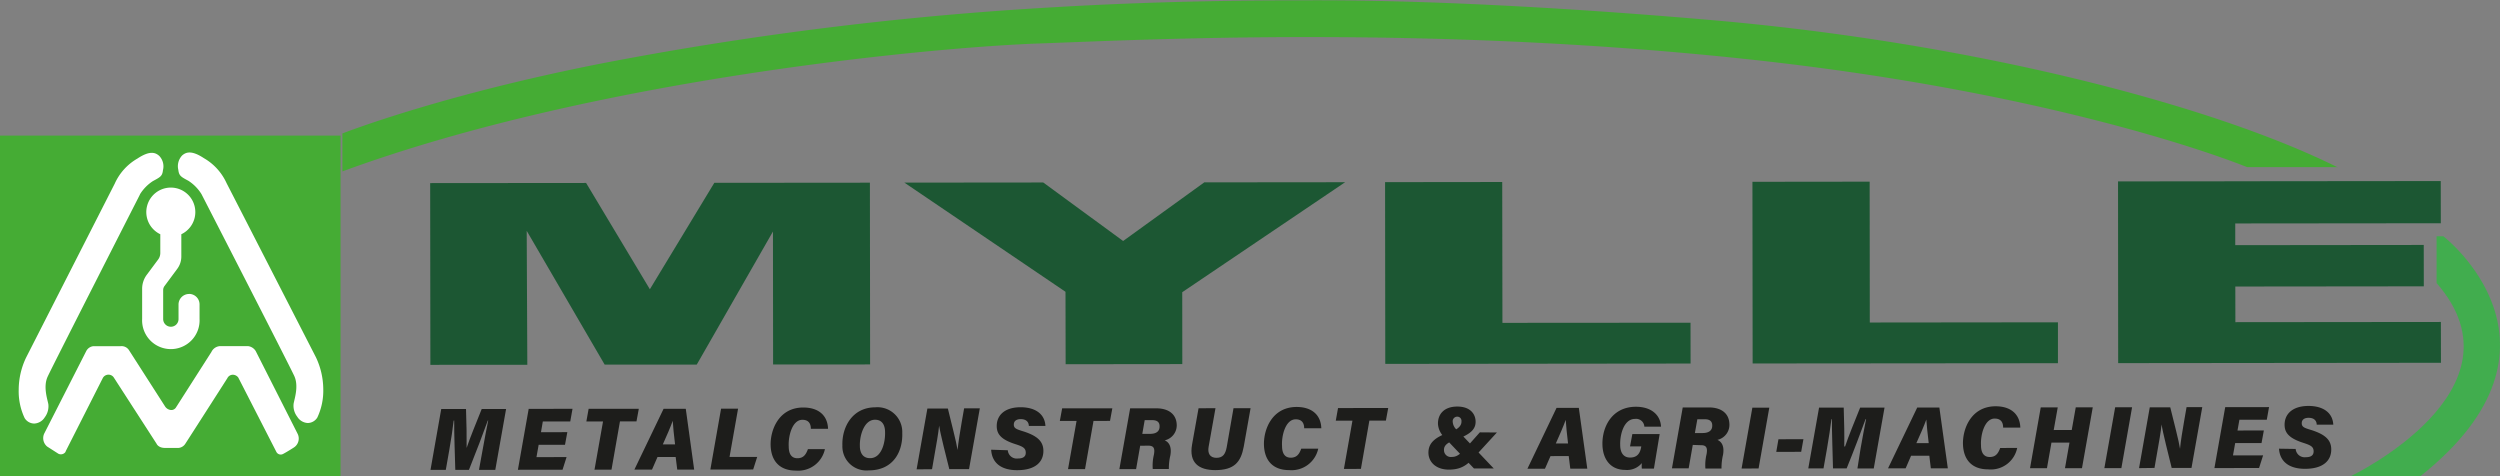 <svg id="Laag_1" data-name="Laag 1" xmlns="http://www.w3.org/2000/svg" xmlns:xlink="http://www.w3.org/1999/xlink" viewBox="0 0 366.19 69.75"><rect x="0" y="0" width="366.19" height="69.75" fill="#808080" stroke="none"/><defs><style>.cls-1{fill:none;}.cls-2{clip-path:url(#clip-path);}.cls-3{fill:#1d1d1b;}.cls-4{fill:#1c5733;}.cls-5{fill:#41ad4e;}.cls-6{fill:#45ac34;}.cls-7{fill:#fff;}</style><clipPath id="clip-path" transform="translate(-235.74 -262.57)"><rect class="cls-1" x="235.74" y="262.57" width="366.2" height="69.75"/></clipPath></defs><g class="cls-2"><path class="cls-3" d="M306.43,328.48c.25-1.4.6-3.25.82-4.31h-.06c-.69,1.91-1.71,4.61-2.76,7.22h-2c-.06-2.33-.18-5.23-.16-7.21h-.08c-.11,1.05-.38,2.84-.65,4.37l-.5,2.84H298.8l1.57-8.91H304c.07,1.7.11,4.4.09,5.7h0c.48-1.45,1.39-3.64,2.21-5.7h3.57l-1.58,8.91h-2.39Z" transform="translate(-235.74 -262.57)"/></g><polygon class="cls-3" points="77.44 59.89 75.86 68.81 82.4 68.8 82.99 66.95 78.58 66.96 78.9 65.15 82.76 65.15 83.1 63.3 79.24 63.31 79.51 61.73 83.53 61.73 83.86 59.88 77.44 59.89"/><polygon class="cls-3" points="86.22 59.88 85.89 61.73 88.33 61.73 87.08 68.8 89.57 68.79 90.81 61.72 93.23 61.72 93.57 59.88 86.22 59.88"/><g class="cls-2"><path class="cls-3" d="M334.62,327.66c-.17-1.35-.29-2.63-.34-3.45h0c-.36,1-.88,2.17-1.45,3.45Zm-2.57,1.85-.81,1.85h-2.58l4.28-8.91h3.25l1.23,8.91h-2.48l-.23-1.85Z" transform="translate(-235.74 -262.57)"/></g><polygon class="cls-3" points="105.62 59.86 104.05 68.78 110.32 68.77 110.91 66.93 106.86 66.93 108.11 59.86 105.62 59.86"/><g class="cls-2"><path class="cls-3" d="M356.57,328.36a4,4,0,0,1-4.26,3.14c-2.37,0-3.61-1.41-3.69-3.65s1.16-5.59,4.78-5.59c2.31,0,3.57,1.23,3.63,3.12h-2.52c0-.66-.25-1.32-1.24-1.32-1.49,0-2.09,2.4-2,3.92,0,1,.35,1.71,1.27,1.71s1.27-.59,1.54-1.33Z" transform="translate(-235.74 -262.57)"/><path class="cls-3" d="M361.69,327.89c0,1.07.49,1.8,1.5,1.79,1.71,0,2.24-2.35,2.19-3.81,0-1-.4-1.82-1.47-1.82-1.6,0-2.27,2.31-2.22,3.84M367.9,326c.09,2.67-1.27,5.47-4.92,5.47a3.52,3.52,0,0,1-3.85-3.64c-.09-2.67,1.44-5.6,4.84-5.6A3.63,3.63,0,0,1,367.9,326" transform="translate(-235.74 -262.57)"/><path class="cls-3" d="M370,331.32l1.58-8.91h3c.52,2.2,1.24,4.86,1.42,6.07h0c.1-1,.36-2.68.61-4.1l.35-2h2.3l-1.58,8.91h-2.89c-.45-1.81-1.33-5.22-1.49-6.37h0c-.11,1.09-.4,2.73-.68,4.3l-.36,2.08Z" transform="translate(-235.74 -262.57)"/><path class="cls-3" d="M383.36,328.52a1.31,1.31,0,0,0,1.47,1.21c.74,0,1.18-.25,1.16-.89s-.44-.87-1.51-1.21c-1.93-.62-2.7-1.35-2.74-2.54-.06-1.62,1.08-2.86,3.48-2.87,2.18,0,3.56,1,3.65,2.74h-2.43c0-.41-.23-1-1.2-1-.58,0-1,.26-1,.8s.36.68,1.41,1c2,.64,2.87,1.43,2.92,2.74.06,1.7-1.14,2.94-3.83,2.94-2.46,0-3.71-1.15-3.82-3Z" transform="translate(-235.74 -262.57)"/></g><polygon class="cls-3" points="155.58 59.81 155.24 61.66 157.69 61.66 156.44 68.72 158.93 68.72 160.17 61.66 162.59 61.65 162.93 59.81 155.58 59.81"/><g class="cls-2"><path class="cls-3" d="M403.06,326.12h1.13c.85,0,1.43-.33,1.4-1.13,0-.54-.31-.88-1.07-.88h-1.11Zm-.31,1.74-.6,3.43H399.7l1.58-8.91h3.82c1.91,0,2.93.94,3,2.34a2.26,2.26,0,0,1-1.76,2.35c.49.21,1.08.75.83,2.2a8.25,8.25,0,0,0-.22,2h-2.36a6.88,6.88,0,0,1,.17-2.1c.15-.84.05-1.33-.83-1.32Z" transform="translate(-235.74 -262.57)"/><path class="cls-3" d="M413.78,322.36l-1,5.62c-.19,1,.19,1.65,1.14,1.65s1.31-.55,1.5-1.54l1-5.73h2.5l-1,5.63c-.42,2.26-1.38,3.43-4.16,3.44-2.46,0-3.88-1.1-3.41-3.74l.95-5.32Z" transform="translate(-235.74 -262.57)"/><path class="cls-3" d="M428.83,328.29a4,4,0,0,1-4.26,3.14c-2.38,0-3.61-1.41-3.69-3.65s1.15-5.59,4.78-5.6c2.3,0,3.57,1.24,3.62,3.12h-2.51c0-.65-.25-1.31-1.24-1.31-1.49,0-2.1,2.39-2,3.91,0,1,.35,1.71,1.27,1.71s1.27-.58,1.54-1.32Z" transform="translate(-235.74 -262.57)"/></g><polygon class="cls-3" points="195.99 59.77 195.66 61.62 198.1 61.62 196.85 68.69 199.34 68.68 200.58 61.61 203 61.61 203.34 59.76 195.99 59.77"/><g class="cls-2"><path class="cls-3" d="M455,325.92l-2.75,3c-1.28,1.4-2.08,2.44-4.28,2.44-1.93,0-3-1.15-3-2.49s.86-2.25,3.14-3c1.3-.44,1.73-1,1.7-1.6a.61.61,0,0,0-.61-.67.67.67,0,0,0-.67.77,1.69,1.69,0,0,0,.71,1.25l5.3,5.57h-2.9l-4.41-4.64a2.93,2.93,0,0,1-.86-1.85c-.05-1.47.91-2.57,2.8-2.58s2.67,1.05,2.71,2.14-.62,1.91-2.85,2.67c-1.48.51-1.8,1-1.78,1.57a1,1,0,0,0,1.14,1c.82,0,1.31-.46,2.41-1.69l1.7-1.91Z" transform="translate(-235.74 -262.57)"/><path class="cls-3" d="M465.42,327.53c-.16-1.36-.29-2.63-.34-3.46h0c-.36,1-.88,2.18-1.45,3.46Zm-2.57,1.85-.81,1.85h-2.57l4.27-8.92H467l1.24,8.91h-2.49l-.23-1.85Z" transform="translate(-235.74 -262.57)"/><path class="cls-3" d="M478,331.21h-1.77a3.63,3.63,0,0,1,0-.81,2.8,2.8,0,0,1-2.43,1c-2.16,0-3.27-1.56-3.34-3.62-.09-2.7,1.42-5.62,4.89-5.63,2.38,0,3.62,1.3,3.69,2.92H476.6a1.21,1.21,0,0,0-1.37-1.14c-1.65,0-2.22,2.34-2.17,3.8,0,1.12.46,1.86,1.45,1.86,1.15,0,1.49-.76,1.63-1.58l0-.05h-1.64l.34-1.81h4Z" transform="translate(-235.74 -262.57)"/><path class="cls-3" d="M484,326h1.14c.85,0,1.43-.34,1.4-1.13,0-.54-.32-.89-1.08-.89h-1.1Zm-.31,1.74-.6,3.43h-2.45l1.58-8.92h3.83c1.9,0,2.93.94,3,2.34A2.26,2.26,0,0,1,487.3,327c.48.21,1.08.75.82,2.2a8.25,8.25,0,0,0-.22,2h-2.36a6.88,6.88,0,0,1,.17-2.1c.15-.84.05-1.33-.83-1.32Z" transform="translate(-235.74 -262.57)"/></g><polygon class="cls-3" points="256.68 59.71 255.1 68.63 257.59 68.62 259.16 59.71 256.68 59.71"/><polygon class="cls-3" points="260.5 64.34 260.18 66.19 263.83 66.18 264.16 64.33 260.5 64.34"/><g class="cls-2"><path class="cls-3" d="M508.27,328.27c.24-1.39.59-3.25.81-4.3H509c-.7,1.91-1.71,4.61-2.77,7.21h-2c-.05-2.33-.17-5.22-.16-7.21H504c-.12,1-.39,2.85-.66,4.38l-.5,2.83h-2.23l1.58-8.91h3.61c.07,1.69.11,4.39.08,5.7H506c.48-1.46,1.39-3.65,2.21-5.7h3.57l-1.58,8.92h-2.39Z" transform="translate(-235.74 -262.57)"/><path class="cls-3" d="M518.25,327.48c-.17-1.36-.29-2.63-.35-3.46h0c-.36,1-.88,2.17-1.46,3.46Zm-2.58,1.84-.8,1.85h-2.58l4.28-8.91h3.24l1.24,8.91h-2.49l-.22-1.85Z" transform="translate(-235.74 -262.57)"/><path class="cls-3" d="M531.21,328.18a3.94,3.94,0,0,1-4.26,3.14c-2.37,0-3.6-1.41-3.68-3.64s1.15-5.59,4.78-5.6c2.3,0,3.56,1.23,3.62,3.12h-2.52c0-.66-.24-1.32-1.24-1.32-1.48,0-2.09,2.4-2,3.92,0,1,.36,1.71,1.28,1.71s1.26-.59,1.53-1.32Z" transform="translate(-235.74 -262.57)"/></g><polygon class="cls-3" points="304.05 59.66 303.46 62.98 300.82 62.99 301.41 59.67 298.92 59.67 297.35 68.58 299.83 68.58 300.49 64.83 303.13 64.83 302.47 68.58 304.96 68.58 306.54 59.66 304.05 59.66"/><polygon class="cls-3" points="309.82 59.66 308.24 68.57 310.73 68.57 312.3 59.65 309.82 59.66"/><g class="cls-2"><path class="cls-3" d="M549.06,331.14l1.57-8.91h3c.53,2.2,1.25,4.85,1.43,6.07h0c.09-1,.36-2.68.61-4.1l.35-2h2.3l-1.58,8.91h-2.9c-.44-1.81-1.32-5.22-1.48-6.37h0c-.11,1.09-.4,2.73-.68,4.3l-.36,2.07Z" transform="translate(-235.74 -262.57)"/></g><polygon class="cls-3" points="325.94 59.64 324.36 68.56 330.9 68.55 331.49 66.7 327.08 66.71 327.4 64.9 331.26 64.9 331.6 63.05 327.74 63.06 328.02 61.48 332.03 61.48 332.36 59.63 325.94 59.64"/><g class="cls-2"><path class="cls-3" d="M572,328.33a1.32,1.32,0,0,0,1.48,1.21c.74,0,1.17-.26,1.15-.9s-.44-.86-1.5-1.2c-1.93-.62-2.71-1.36-2.75-2.54-.06-1.62,1.09-2.86,3.49-2.87,2.17,0,3.55,1,3.64,2.74h-2.43c0-.41-.22-1-1.19-1-.59,0-1,.25-1,.79s.35.69,1.41,1c2,.64,2.87,1.43,2.91,2.74.06,1.69-1.14,2.94-3.83,2.94-2.45,0-3.71-1.15-3.82-2.95Z" transform="translate(-235.74 -262.57)"/></g><polygon class="cls-4" points="77.24 53.43 63.04 53.44 63.01 26.82 85.85 26.8 95.19 42.37 104.63 26.78 127.42 26.76 127.45 53.38 113.24 53.39 113.22 33.91 102.06 53.4 88.57 53.41 77.15 33.81 77.24 53.43"/><polygon class="cls-4" points="173.18 53.33 156.09 53.35 156.07 42.74 132.47 26.75 152.81 26.73 164.51 35.3 176.4 26.71 197.03 26.69 173.17 42.8 173.18 53.33"/><polygon class="cls-4" points="202.88 26.68 202.91 53.3 247.63 53.25 247.62 47.27 220.07 47.29 220.04 26.66 202.88 26.68"/><polygon class="cls-4" points="256.69 26.63 256.72 53.24 301.44 53.2 301.44 47.21 273.88 47.24 273.86 26.61 256.69 26.63"/><polygon class="cls-4" points="357.52 32.7 357.51 26.52 327.4 26.55 324.81 26.56 310.24 26.57 310.26 53.19 357.54 53.14 357.53 47.16 327.43 47.19 327.42 41.97 355.03 41.94 355.02 35.88 327.41 35.91 327.41 32.73 357.52 32.7"/><g class="cls-2"><path class="cls-5" d="M580.07,332.32s26.3-12.58,12.57-28.29v-6.85h1s20.72,16-3.36,35.13Z" transform="translate(-235.74 -262.57)"/><path class="cls-6" d="M578.18,287.05h-13.3S539,276.31,491.69,271.24s-89.19-2.8-103.8-2.3-64.63,5-102,18.74v-5.56s15.79-6.22,41.9-11a497.38,497.38,0,0,1,62.32-7.49c16.66-1,31.52-1,34.84-1s23.51-.4,61.46,2.88,73.13,12.3,91.76,21.58" transform="translate(-235.74 -262.57)"/></g><rect class="cls-6" x="235.77" y="282.17" width="50.16" height="49.99" transform="matrix(1, 0, 0, 1, -236.05, -262.31)"/><g class="cls-2"><path class="cls-7" d="M263.41,305.63a1.55,1.55,0,0,0-1.52,1.56v2.11a1.12,1.12,0,0,1-1.15,1.13,1.13,1.13,0,0,1-1.1-1.15v-4.19a1,1,0,0,1,.21-.64l1.86-2.51a3,3,0,0,0,.59-1.79v-3.27a3.59,3.59,0,1,0-3.08,0v2.76a1.6,1.6,0,0,1-.3.92l-1.68,2.26a3.43,3.43,0,0,0-.68,2.07v4.4a4.21,4.21,0,1,0,8.41,0v-2.14a1.54,1.54,0,0,0-1.56-1.53" transform="translate(-235.74 -262.57)"/><path class="cls-7" d="M245.33,328.73l5.47-10.79a.94.94,0,0,1,.82-.49.92.92,0,0,1,.81.45l6.24,9.66s.24.62,1.24.62,2,0,2,0a1.33,1.33,0,0,0,1-.65c.42-.64,6.13-9.56,6.13-9.56a.9.9,0,0,1,.78-.51,1,1,0,0,1,.82.41l5.57,10.87a.72.72,0,0,0,1,.32c.66-.35,1.54-.92,1.54-.92a1.56,1.56,0,0,0,.6-2L273.2,314a1.53,1.53,0,0,0-1.12-.73h-4.14a1.49,1.49,0,0,0-1.23.85l-5.22,8.17a.81.81,0,0,1-.7.34,1.17,1.17,0,0,1-.84-.48l-5.31-8.28a1.29,1.29,0,0,0-1.25-.59h-4a1.34,1.34,0,0,0-1,.68l-6.18,12.13a1.6,1.6,0,0,0,.44,1.89l1.64,1.05a.82.82,0,0,0,1.08-.32" transform="translate(-235.74 -262.57)"/><path class="cls-7" d="M256.23,291.05a6.22,6.22,0,0,1,1.9-1.95c1.07-.58,1.39-.72,1.48-1.61a2.21,2.21,0,0,0-.55-2.09c-.57-.51-1.39-.8-3.2.4a8,8,0,0,0-3.31,3.66l-13,25.51a11,11,0,0,0-1.07,4.66,9.19,9.19,0,0,0,.87,4.18,1.67,1.67,0,0,0,1.41.8,1.92,1.92,0,0,0,1.54-.92,2.67,2.67,0,0,0,.52-1.93c-.16-.79-.76-2.56-.11-4s13.54-26.72,13.54-26.72" transform="translate(-235.74 -262.57)"/><path class="cls-7" d="M265.25,291a6.23,6.23,0,0,0-1.9-1.94c-1.07-.58-1.39-.72-1.49-1.61a2.29,2.29,0,0,1,.55-2.1c.57-.51,1.4-.8,3.2.39a8.07,8.07,0,0,1,3.32,3.66c.89,1.72,13.08,25.49,13.08,25.49a11,11,0,0,1,1.08,4.65,9.21,9.21,0,0,1-.87,4.19,1.67,1.67,0,0,1-1.41.8,1.92,1.92,0,0,1-1.53-.92,2.62,2.62,0,0,1-.53-1.93c.15-.78.75-2.56.11-4S265.25,291,265.25,291" transform="translate(-235.74 -262.57)"/></g></svg>